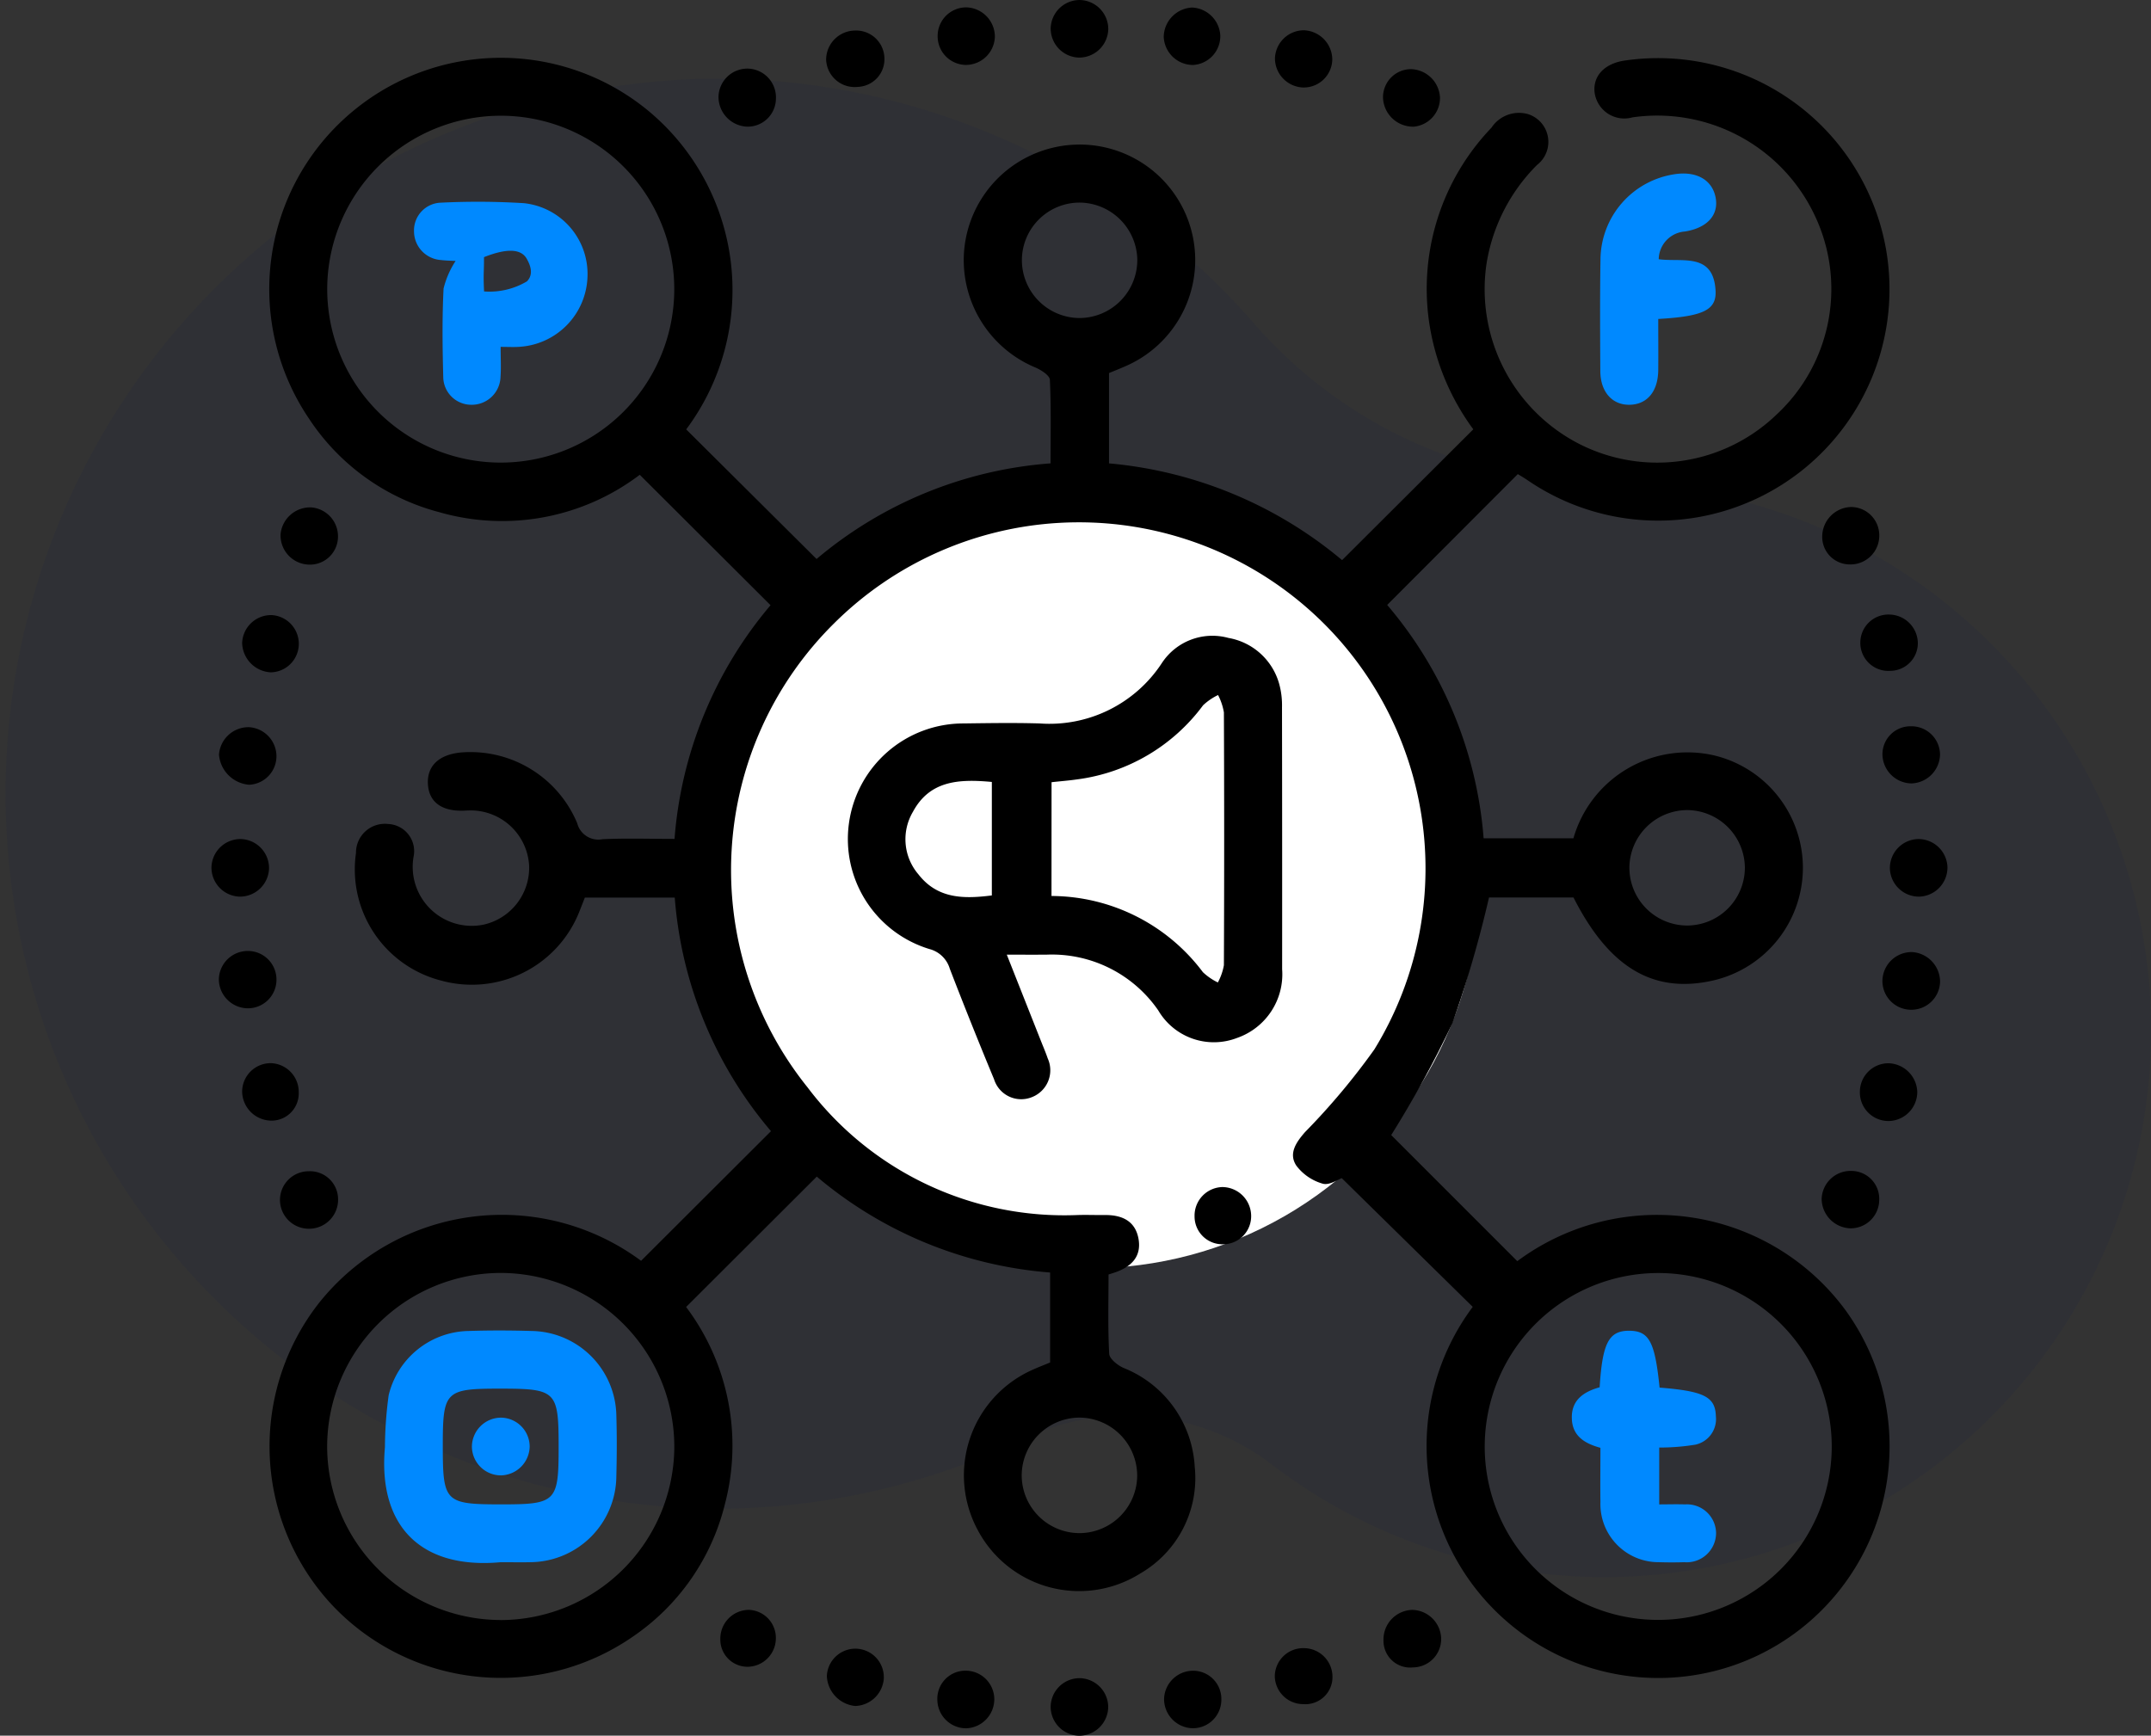 <svg xmlns="http://www.w3.org/2000/svg" width="112.939" height="91.147" viewBox="0 0 112.939 91.147">
  <rect x="0" y="0" width="112.939" height="91.147" fill="#333333" stroke="none"/>
  <g id="Digital_Marketing" data-name="Digital Marketing" transform="translate(-1427.291 -1791.397)">
    <g id="web-development" transform="translate(1669.291 1722.277)">
      <path id="Path_63" data-name="Path 63" d="M84.4,98.894h-.127a24.438,24.438,0,0,1-18.406-8.379A37.464,37.464,0,0,0,37.382,77.634a37.552,37.552,0,0,0,.171,75.1,37.389,37.389,0,0,0,16.223-3.678,12.524,12.524,0,0,1,13.007,1.359A28.715,28.715,0,1,0,84.4,98.894Z" transform="translate(-242 -4.384)" fill="rgba(2,14,81,0.08)"/>
    </g>
    <circle id="Ellipse_18" data-name="Ellipse 18" cx="20.5" cy="20.5" r="20.5" transform="translate(1464 1817)" fill="#fff"/>
    <g id="Group_563" data-name="Group 563" transform="translate(1983.617 1856.81)">
      <path id="Path_186" data-name="Path 186" d="M-513.725,9.728l6.821-6.808a21.454,21.454,0,0,1-5.053-12.267h-4.72c-.088.225-.178.458-.271.69a6.067,6.067,0,0,1-7.264,3.672,6.025,6.025,0,0,1-4.482-6.7,1.516,1.516,0,0,1,1.686-1.526,1.428,1.428,0,0,1,1.336,1.729,3.1,3.1,0,0,0,3.657,3.561,3.063,3.063,0,0,0,2.412-3.107,3.075,3.075,0,0,0-2.88-2.89c-.188-.013-.379,0-.569.008-1.155.034-1.814-.461-1.865-1.4s.563-1.531,1.693-1.653a6.074,6.074,0,0,1,6.146,3.712,1.144,1.144,0,0,0,1.323.84c1.228-.06,2.462-.017,3.787-.017A21.511,21.511,0,0,1-506.927-24.7l-6.867-6.849a11.953,11.953,0,0,1-10.523,1.965,11.76,11.76,0,0,1-6.856-4.931,12.134,12.134,0,0,1,1.938-15.8,12.165,12.165,0,0,1,15.844-.387,12.232,12.232,0,0,1,2.035,16.769l6.845,6.806a21.52,21.52,0,0,1,12.285-5.022c0-1.5.034-2.944-.035-4.388-.011-.229-.452-.513-.751-.642a6.113,6.113,0,0,1-3.768-5.852,6.079,6.079,0,0,1,4-5.492,6.071,6.071,0,0,1,7.733,3.487,6.071,6.071,0,0,1-3.22,7.774c-.287.127-.58.243-.888.371v4.743a22.089,22.089,0,0,1,12.237,5.081l6.889-6.87a12.567,12.567,0,0,1-2.332-5.718,12.224,12.224,0,0,1,3.286-10.121,1.731,1.731,0,0,1,1.923-.712,1.53,1.53,0,0,1,.467,2.67,9.436,9.436,0,0,0-2.643,5.141,9.132,9.132,0,0,0,4.754,9.452A9.035,9.035,0,0,0-454.118-34.7a9,9,0,0,0,1.947-10.613,9.141,9.141,0,0,0-9.5-5.006,1.574,1.574,0,0,1-1.983-1.264c-.121-.864.463-1.527,1.5-1.708a12.154,12.154,0,0,1,13.79,9.868,12.157,12.157,0,0,1-9.9,14.106,12.139,12.139,0,0,1-8.944-1.967c-.18-.12-.367-.229-.485-.3l-6.857,6.87a21.456,21.456,0,0,1,5.063,12.255h4.715a6.228,6.228,0,0,1,7.435-4.342,6.076,6.076,0,0,1,4.614,5.89,6.081,6.081,0,0,1-4.612,5.894c-3.185.767-5.544-.607-7.433-4.335h-4.436a60.468,60.468,0,0,1-1.921,6.6,56.973,56.973,0,0,1-3.214,5.877l6.62,6.622a12.287,12.287,0,0,1,17.257,2.608,12.185,12.185,0,0,1-1.482,15.925,12.128,12.128,0,0,1-16.046.622,12.2,12.2,0,0,1-2.068-16.755l-6.876-6.758c-.19.063-.655.389-1,.289a2.638,2.638,0,0,1-1.38-.939c-.43-.636-.022-1.23.45-1.77a36.074,36.074,0,0,0,3.641-4.343,18.161,18.161,0,0,0-4.2-23.74,18.22,18.22,0,0,0-24.155,1.354A18.218,18.218,0,0,0-504.988.615,16.888,16.888,0,0,0-490.8,7.324c.474-.014.949.006,1.423,0,1.014-.009,1.6.394,1.763,1.213.17.866-.252,1.474-1.256,1.81l-.311.1c0,1.385-.04,2.777.035,4.164.014.264.437.6.745.739a5.941,5.941,0,0,1,3.745,5.187,5.783,5.783,0,0,1-2.865,5.614,6.024,6.024,0,0,1-8.509-2.249,6.06,6.06,0,0,1,2.8-8.424c.315-.145.639-.268.982-.411V10.343A21.567,21.567,0,0,1-504.5,5.306l-6.86,6.847a12.113,12.113,0,0,1,2.026,10.394,11.836,11.836,0,0,1-4.839,6.928,12.172,12.172,0,0,1-15.766-1.661,12.213,12.213,0,0,1-.722-15.84A12.274,12.274,0,0,1-513.725,9.728Zm53.462.642a9.115,9.115,0,0,0-9.165,8.957,9.1,9.1,0,0,0,9.054,9.258,9.113,9.113,0,0,0,9.164-8.953A9.114,9.114,0,0,0-460.263,10.37Zm-60.8-60.775a9.122,9.122,0,0,0-9.139,8.887,9.114,9.114,0,0,0,8.983,9.328,9.112,9.112,0,0,0,9.236-8.979A9.113,9.113,0,0,0-521.065-50.405Zm-.017,79a9.141,9.141,0,0,0,9.1-9.03,9.137,9.137,0,0,0-9.128-9.2,9.134,9.134,0,0,0-9.1,9.126A9.133,9.133,0,0,0-521.081,28.592Zm33.41-71.4a3.056,3.056,0,0,0-3-3.038,3.032,3.032,0,0,0-3.06,2.976,3.041,3.041,0,0,0,3.047,3.086A3.048,3.048,0,0,0-487.671-42.807Zm31.9,31.888a3.051,3.051,0,0,0-3.016-3.024,3.047,3.047,0,0,0-3.047,2.993,3.039,3.039,0,0,0,3.063,3.069A3.041,3.041,0,0,0-455.77-10.919Zm-31.907,31.9a3.051,3.051,0,0,0-3.019-3.021,3.047,3.047,0,0,0-3.044,3,3.039,3.039,0,0,0,3.066,3.066A3.041,3.041,0,0,0-487.676,20.984Z" transform="translate(-8.941 -8.931)"/>
      <path id="Path_187" data-name="Path 187" d="M-404.955,83.207l1.806,4.565c.116.293.242.584.343.883a1.512,1.512,0,0,1-.83,2.034,1.493,1.493,0,0,1-1.988-.941q-1.2-2.887-2.323-5.8a1.513,1.513,0,0,0-1.07-1.036,6.038,6.038,0,0,1-4.226-6.6,6.066,6.066,0,0,1,6.029-5.247c1.328-.018,2.658-.039,3.985,0a7.051,7.051,0,0,0,6.409-3.16,3.172,3.172,0,0,1,3.5-1.331,3.365,3.365,0,0,1,2.715,2.607,4.235,4.235,0,0,1,.1,1.032q.012,6.88.007,13.759a3.539,3.539,0,0,1-2.371,3.61A3.383,3.383,0,0,1-397,86.137a6.785,6.785,0,0,0-5.851-2.931C-403.513,83.212-404.173,83.207-404.955,83.207Zm2.347-3.081a9.979,9.979,0,0,1,7.949,4,3.114,3.114,0,0,0,.786.541,2.987,2.987,0,0,0,.317-.905q.029-6.639,0-13.278a3.086,3.086,0,0,0-.306-.911,3.1,3.1,0,0,0-.786.538,9.8,9.8,0,0,1-6.6,3.89c-.455.066-.915.1-1.357.15Zm-3.132-5.989c-1.718-.159-3.255-.083-4.142,1.566a2.834,2.834,0,0,0,.287,3.287c1.011,1.3,2.4,1.291,3.855,1.107Z" transform="translate(-98.509 -98.487)"/>
      <path id="Path_188" data-name="Path 188" d="M-254.248-21.789c0,.932.008,1.81,0,2.688-.013,1.122-.582,1.8-1.5,1.818s-1.536-.675-1.542-1.772c-.011-1.96-.023-3.921.009-5.882a4.563,4.563,0,0,1,3.906-4.455c1.134-.171,1.957.3,2.137,1.215s-.421,1.6-1.6,1.794a1.486,1.486,0,0,0-1.385,1.457c1.219.166,2.849-.371,2.982,1.609C-251.164-22.26-251.865-21.926-254.248-21.789Z" transform="translate(-215.011 -26.874)" fill="#0089ff"/>
      <path id="Path_189" data-name="Path 189" d="M-369.743-62.389a1.527,1.527,0,0,1-1.478-1.545,1.523,1.523,0,0,1,1.544-1.478,1.527,1.527,0,0,1,1.479,1.544A1.531,1.531,0,0,1-369.743-62.389Z" transform="translate(-129.938 0)"/>
      <path id="Path_190" data-name="Path 190" d="M-195.677,111.611a1.527,1.527,0,0,1-1.543-1.48,1.522,1.522,0,0,1,1.478-1.544,1.527,1.527,0,0,1,1.545,1.478A1.531,1.531,0,0,1-195.677,111.611Z" transform="translate(-259.877 -129.938)"/>
      <path id="Path_191" data-name="Path 191" d="M-542.2,110.132a1.53,1.53,0,0,1-1.545,1.479,1.527,1.527,0,0,1-1.478-1.546,1.523,1.523,0,0,1,1.544-1.478A1.527,1.527,0,0,1-542.2,110.132Z" transform="translate(0 -129.938)"/>
      <path id="Path_192" data-name="Path 192" d="M-368.2,284.1a1.529,1.529,0,0,1-1.509,1.515,1.526,1.526,0,0,1-1.513-1.509,1.521,1.521,0,0,1,1.508-1.514A1.525,1.525,0,0,1-368.2,284.1Z" transform="translate(-129.939 -259.878)"/>
      <path id="Path_193" data-name="Path 193" d="M-529.5,177.477a1.474,1.474,0,0,1,1.533,1.464,1.523,1.523,0,0,1-1.466,1.554,1.516,1.516,0,0,1-1.585-1.525A1.51,1.51,0,0,1-529.5,177.477Z" transform="translate(-10.608 -181.383)"/>
      <path id="Path_194" data-name="Path 194" d="M-540.664,133.317a1.5,1.5,0,0,1-1.525,1.488,1.533,1.533,0,0,1-1.5-1.528,1.521,1.521,0,0,1,1.537-1.483A1.5,1.5,0,0,1-540.664,133.317Z" transform="translate(-1.146 -147.268)"/>
      <path id="Path_195" data-name="Path 195" d="M-438.572-51.2a1.512,1.512,0,0,1,1.5,1.593,1.481,1.481,0,0,1-1.537,1.454,1.567,1.567,0,0,1-1.478-1.55A1.515,1.515,0,0,1-438.572-51.2Z" transform="translate(-78.514 -10.61)"/>
      <path id="Path_196" data-name="Path 196" d="M-299.2,269.944a1.492,1.492,0,0,1-1.476,1.521,1.4,1.4,0,0,1-1.552-1.407,1.554,1.554,0,0,1,1.506-1.613A1.55,1.55,0,0,1-299.2,269.944Z" transform="translate(-181.457 -249.316)"/>
      <path id="Path_197" data-name="Path 197" d="M-209.886,180.425a1.562,1.562,0,0,1-1.484-1.556,1.518,1.518,0,0,1,1.563-1.458,1.466,1.466,0,0,1,1.459,1.537A1.5,1.5,0,0,1-209.886,180.425Z" transform="translate(-249.309 -181.334)"/>
      <path id="Path_198" data-name="Path 198" d="M-530.912,41.186a1.56,1.56,0,0,1,1.623-1.4A1.526,1.526,0,0,1-527.9,41.4a1.474,1.474,0,0,1-1.6,1.386A1.534,1.534,0,0,1-530.912,41.186Z" transform="translate(-10.682 -78.553)"/>
      <path id="Path_199" data-name="Path 199" d="M-416.259-59.081a1.485,1.485,0,0,1,1.546,1.459,1.453,1.453,0,0,1-1.4,1.5,1.5,1.5,0,0,1-1.661-1.438A1.535,1.535,0,0,1-416.259-59.081Z" transform="translate(-95.176 -4.728)"/>
      <path id="Path_200" data-name="Path 200" d="M-197.256,135.053a1.511,1.511,0,0,1-1.5-1.5,1.532,1.532,0,0,1,1.572-1.529,1.567,1.567,0,0,1,1.455,1.563A1.509,1.509,0,0,1-197.256,135.053Z" transform="translate(-258.733 -147.439)"/>
      <path id="Path_201" data-name="Path 201" d="M-208.257,41.227a1.51,1.51,0,0,1-1.587,1.514,1.445,1.445,0,0,1-1.409-1.479,1.561,1.561,0,0,1,1.5-1.535A1.487,1.487,0,0,1-208.257,41.227Z" transform="translate(-249.397 -78.515)"/>
      <path id="Path_202" data-name="Path 202" d="M-346.155,281.056A1.484,1.484,0,0,1-344.7,282.6a1.494,1.494,0,0,1-1.529,1.475,1.534,1.534,0,0,1-1.478-1.547A1.528,1.528,0,0,1-346.155,281.056Z" transform="translate(-147.499 -258.732)"/>
      <path id="Path_203" data-name="Path 203" d="M-393.2-60.864a1.5,1.5,0,0,1-1.473-1.531,1.5,1.5,0,0,1,1.515-1.491,1.543,1.543,0,0,1,1.489,1.537A1.525,1.525,0,0,1-393.2-60.864Z" transform="translate(-112.421 -1.14)"/>
      <path id="Path_204" data-name="Path 204" d="M-201.931,155.083a1.557,1.557,0,0,1,1.508,1.506,1.529,1.529,0,0,1-1.476,1.527,1.5,1.5,0,0,1-1.537-1.547A1.5,1.5,0,0,1-201.931,155.083Z" transform="translate(-255.236 -164.66)"/>
      <path id="Path_205" data-name="Path 205" d="M-197.233,88.2a1.548,1.548,0,0,1-1.525-1.5,1.469,1.469,0,0,1,1.491-1.5,1.5,1.5,0,0,1,1.532,1.476A1.55,1.55,0,0,1-197.233,88.2Z" transform="translate(-258.729 -112.473)"/>
      <path id="Path_206" data-name="Path 206" d="M-201.771,64.985a1.472,1.472,0,0,1-1.583-1.493,1.477,1.477,0,0,1,1.52-1.463,1.522,1.522,0,0,1,1.5,1.509A1.455,1.455,0,0,1-201.771,64.985Z" transform="translate(-255.295 -95.17)"/>
      <path id="Path_207" data-name="Path 207" d="M-299.323-49.594a1.516,1.516,0,0,1-1.362,1.537,1.578,1.578,0,0,1-1.628-1.488,1.474,1.474,0,0,1,1.45-1.532A1.569,1.569,0,0,1-299.323-49.594Z" transform="translate(-181.396 -10.705)"/>
      <path id="Path_208" data-name="Path 208" d="M-339.946,180.757a1.525,1.525,0,0,1,1.512,1.494,1.473,1.473,0,0,1-1.471,1.511,1.461,1.461,0,0,1-1.5-1.473A1.5,1.5,0,0,1-339.946,180.757Z" transform="translate(-152.2 -183.833)"/>
      <path id="Path_209" data-name="Path 209" d="M-393.271,281.05a1.506,1.506,0,0,1,1.536,1.474,1.531,1.531,0,0,1-1.467,1.552,1.513,1.513,0,0,1-1.523-1.487A1.475,1.475,0,0,1-393.271,281.05Z" transform="translate(-112.385 -258.729)"/>
      <path id="Path_210" data-name="Path 210" d="M-321.71-57.606a1.5,1.5,0,0,1-1.52,1.477,1.535,1.535,0,0,1-1.49-1.521,1.524,1.524,0,0,1,1.521-1.484A1.549,1.549,0,0,1-321.71-57.606Z" transform="translate(-164.664 -4.689)"/>
      <path id="Path_211" data-name="Path 211" d="M-538.871,156.541a1.5,1.5,0,0,1,1.513-1.483A1.512,1.512,0,0,1-535.9,156.6a1.429,1.429,0,0,1-1.39,1.476A1.548,1.548,0,0,1-538.871,156.541Z" transform="translate(-4.741 -164.64)"/>
      <path id="Path_212" data-name="Path 212" d="M-542.086,88.405a1.726,1.726,0,0,1-1.584-1.582,1.554,1.554,0,0,1,1.569-1.441,1.532,1.532,0,0,1,1.448,1.56A1.5,1.5,0,0,1-542.086,88.405Z" transform="translate(-1.158 -112.608)"/>
      <path id="Path_213" data-name="Path 213" d="M-416.06,276.487a1.5,1.5,0,0,1,1.423,1.577,1.554,1.554,0,0,1-1.5,1.431,1.651,1.651,0,0,1-1.49-1.569A1.5,1.5,0,0,1-416.06,276.487Z" transform="translate(-95.285 -255.32)"/>
      <path id="Path_214" data-name="Path 214" d="M-346.245-60.836a1.542,1.542,0,0,1-1.537-1.48,1.566,1.566,0,0,1,1.491-1.536,1.554,1.554,0,0,1,1.478,1.446A1.515,1.515,0,0,1-346.245-60.836Z" transform="translate(-147.442 -1.165)"/>
      <path id="Path_215" data-name="Path 215" d="M-537.379,65.145a1.586,1.586,0,0,1-1.5-1.533,1.521,1.521,0,0,1,1.538-1.474,1.511,1.511,0,0,1,1.436,1.571A1.5,1.5,0,0,1-537.379,65.145Z" transform="translate(-4.733 -95.251)"/>
      <path id="Path_216" data-name="Path 216" d="M-323.205,276.372a1.508,1.508,0,0,1,1.476,1.523,1.422,1.422,0,0,1-1.539,1.416,1.491,1.491,0,0,1-1.489-1.5A1.494,1.494,0,0,1-323.205,276.372Z" transform="translate(-164.635 -255.234)"/>
      <path id="Path_217" data-name="Path 217" d="M-438.233,268.434a1.471,1.471,0,0,1,1.424,1.479,1.5,1.5,0,0,1-1.5,1.51,1.428,1.428,0,0,1-1.416-1.465A1.509,1.509,0,0,1-438.233,268.434Z" transform="translate(-78.78 -249.307)"/>
      <path id="Path_218" data-name="Path 218" d="M-258.58,213.553c2.331.184,2.925.482,2.955,1.5a1.376,1.376,0,0,1-1.065,1.494,11.5,11.5,0,0,1-1.909.153v2.986c.44,0,.9-.015,1.354,0a1.53,1.53,0,0,1,1.631,1.487,1.541,1.541,0,0,1-1.669,1.548c-.442.015-.885.014-1.327,0a3.055,3.055,0,0,1-3.076-3.163c-.014-.946,0-1.892,0-2.844-.827-.225-1.465-.616-1.5-1.518-.043-1,.636-1.429,1.459-1.661.146-2.341.486-2.976,1.565-2.968C-259.129,210.58-258.824,211.142-258.58,213.553Z" transform="translate(-210.609 -206.097)" fill="#0089ff"/>
      <path id="Path_219" data-name="Path 219" d="M-498.689-15.938c0,.625.029,1.1-.006,1.569a1.509,1.509,0,0,1-1.548,1.471,1.473,1.473,0,0,1-1.459-1.458c-.041-1.548-.062-3.1.017-4.647a4.682,4.682,0,0,1,.632-1.448c-.189-.011-.483-.014-.773-.048a1.515,1.515,0,0,1-1.411-1.512,1.458,1.458,0,0,1,1.414-1.5,39.326,39.326,0,0,1,4.361.027,3.735,3.735,0,0,1,3.334,3.848,3.809,3.809,0,0,1-3.524,3.691C-497.96-15.918-498.272-15.938-498.689-15.938Zm-.87-2.911a3.856,3.856,0,0,0,2.249-.528c.4-.4.133-.931,0-1.173-.333-.621-1.235-.506-2.253-.1C-499.559-19.774-499.606-19.844-499.559-18.849Z" transform="translate(-31.351 -31.259)" fill="#0089ff"/>
      <path id="Path_220" data-name="Path 220" d="M-503.309,222.669c-4.2.385-6.444-1.915-6.073-6.036a21,21,0,0,1,.195-2.728A4.4,4.4,0,0,1-505,210.526c1.106-.036,2.214-.032,3.321,0a4.52,4.52,0,0,1,4.447,4.415c.033,1.074.028,2.151,0,3.226a4.549,4.549,0,0,1-4.466,4.5C-502.233,222.681-502.771,222.667-503.309,222.669Zm3.047-6.033c0-2.971-.112-3.082-3.1-3.082-2.849,0-2.983.134-2.982,2.994,0,2.975.108,3.083,3.094,3.084C-500.4,219.632-500.261,219.492-500.262,216.636Z" transform="translate(-26.733 -206.044)" fill="#0089ff"/>
      <path id="Path_221" data-name="Path 221" d="M-488.2,230.092a1.545,1.545,0,0,1-1.5,1.515,1.526,1.526,0,0,1-1.533-1.471,1.534,1.534,0,0,1,1.544-1.56A1.525,1.525,0,0,1-488.2,230.092Z" transform="translate(-40.315 -219.542)" fill="#0089ff"/>
    </g>
  </g>
</svg>

